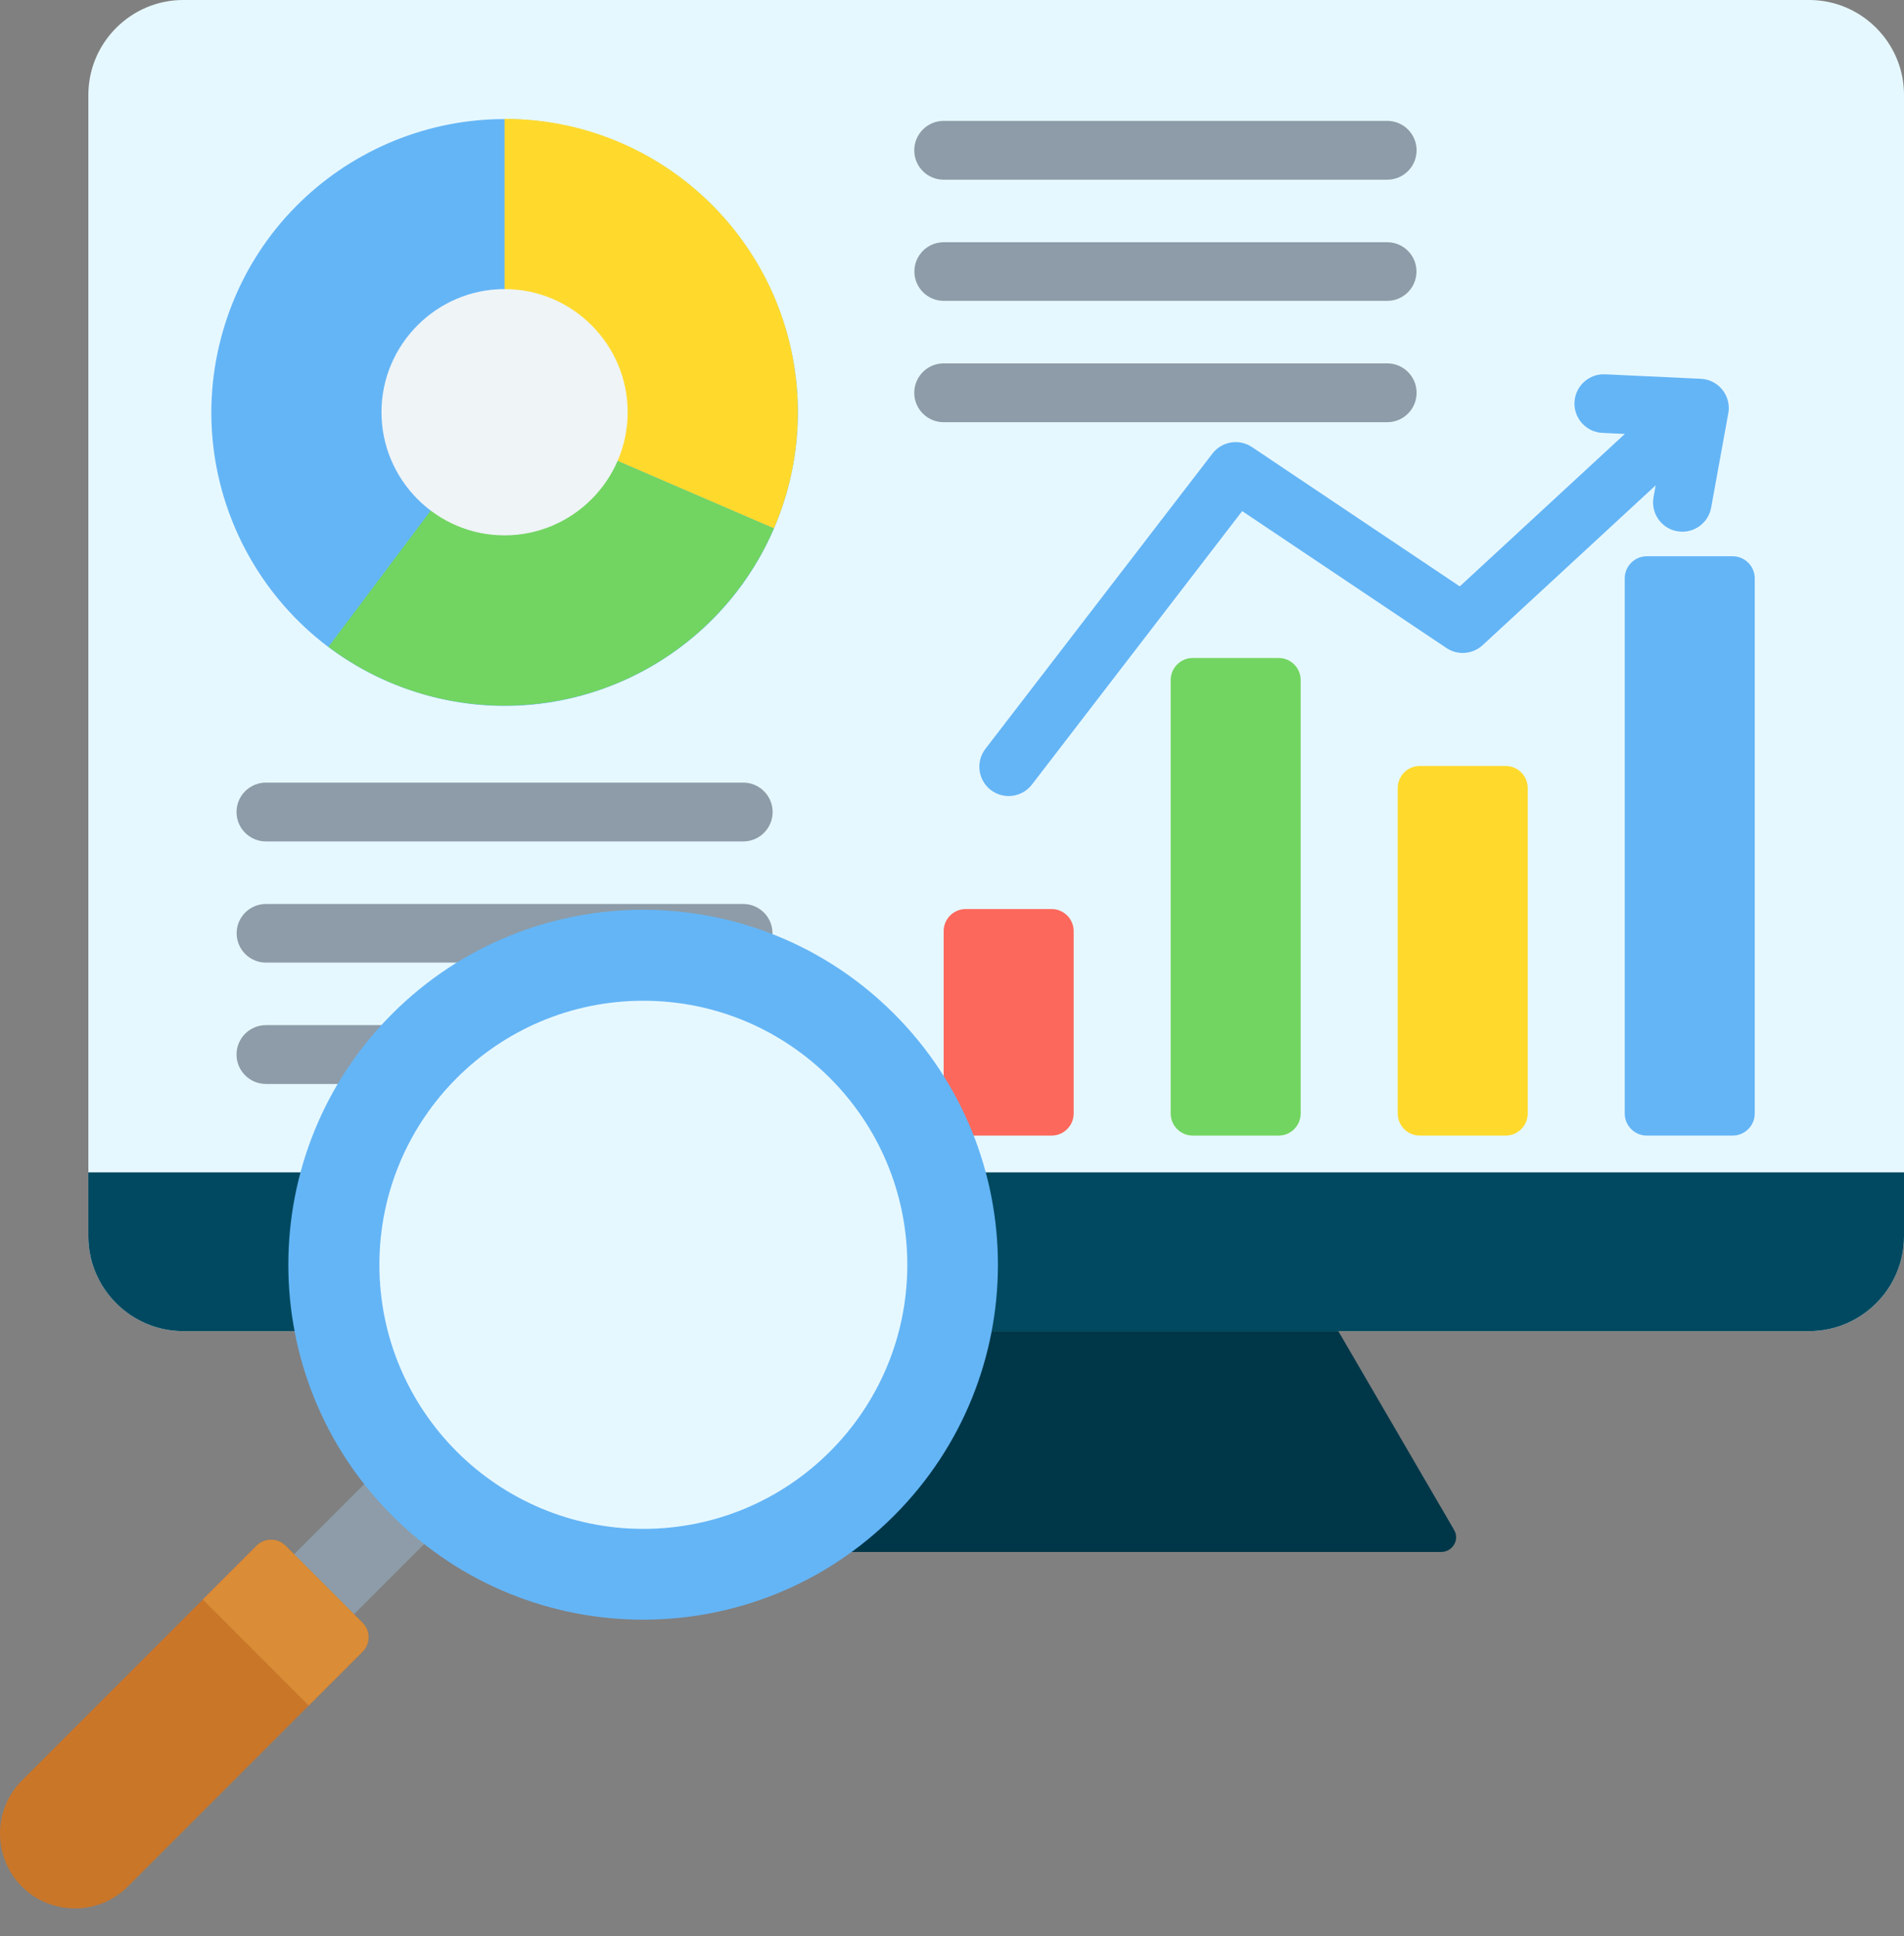 <svg width="61" height="62" viewBox="0 0 61 62" fill="none" xmlns="http://www.w3.org/2000/svg">
<rect x="0" y="0" width="61" height="62" fill="#808080" stroke="none"/>
<path fill-rule="evenodd" clip-rule="evenodd" d="M41.944 41.029L21.736 41.288L17.247 48.992C17.05 49.331 17.317 49.702 17.655 49.702H46.176C46.514 49.702 46.781 49.331 46.584 48.992L41.944 41.029Z" fill="#003748"/>
<path fill-rule="evenodd" clip-rule="evenodd" d="M57.963 0C59.633 0 61 1.366 61 3.037V39.592C61 41.263 59.633 42.629 57.963 42.629H5.868C4.198 42.629 2.831 41.263 2.831 39.592V3.037C2.831 1.366 4.198 0 5.868 0H57.963Z" fill="#E6F8FF"/>
<path fill-rule="evenodd" clip-rule="evenodd" d="M61 37.545H2.831V39.593C2.831 41.263 4.198 42.629 5.868 42.629H57.963C59.633 42.629 61 41.263 61 39.593V37.545H61Z" fill="#004960"/>
<path fill-rule="evenodd" clip-rule="evenodd" d="M45.486 24.53H48.238C48.627 24.53 48.945 24.847 48.945 25.236V35.661C48.945 36.05 48.627 36.367 48.238 36.367H45.486C45.097 36.367 44.78 36.05 44.78 35.661V25.236C44.78 24.847 45.097 24.53 45.486 24.53Z" fill="#FFDA2D"/>
<path fill-rule="evenodd" clip-rule="evenodd" d="M38.213 21.072H40.965C41.354 21.072 41.671 21.389 41.671 21.778V35.66C41.671 36.05 41.354 36.367 40.965 36.367H38.213C37.824 36.367 37.506 36.05 37.506 35.66V21.778C37.506 21.389 37.824 21.072 38.213 21.072Z" fill="#72D561"/>
<path fill-rule="evenodd" clip-rule="evenodd" d="M30.939 29.112H33.691C34.08 29.112 34.398 29.429 34.398 29.819V35.66C34.398 36.05 34.08 36.367 33.691 36.367H30.939C30.55 36.367 30.233 36.05 30.233 35.66V29.819C30.233 29.429 30.55 29.112 30.939 29.112Z" fill="#FC685B"/>
<path fill-rule="evenodd" clip-rule="evenodd" d="M52.759 17.814H55.511C55.9 17.814 56.218 18.132 56.218 18.521V35.66C56.218 36.05 55.9 36.367 55.511 36.367H52.759C52.37 36.367 52.053 36.05 52.053 35.66V18.521C52.053 18.132 52.37 17.814 52.759 17.814Z" fill="#64B5F6"/>
<path fill-rule="evenodd" clip-rule="evenodd" d="M33.059 25.128C32.742 25.539 32.152 25.615 31.741 25.298C31.331 24.981 31.255 24.391 31.572 23.98L38.845 14.524C39.153 14.125 39.719 14.042 40.128 14.329L46.768 18.779L52.056 13.897L51.337 13.863C50.819 13.839 50.419 13.399 50.443 12.881C50.468 12.363 50.908 11.962 51.426 11.987L54.492 12.131C55.01 12.155 55.41 12.595 55.386 13.114C55.383 13.172 55.375 13.228 55.362 13.283L54.822 16.255C54.731 16.765 54.243 17.104 53.733 17.013C53.223 16.922 52.884 16.434 52.975 15.924L53.044 15.543L47.498 20.664L47.498 20.663C47.186 20.951 46.707 20.998 46.339 20.752L39.797 16.368L33.059 25.128Z" fill="#64B5F6"/>
<path fill-rule="evenodd" clip-rule="evenodd" d="M30.233 5.755C29.713 5.755 29.291 5.333 29.291 4.813C29.291 4.293 29.713 3.871 30.233 3.871H44.443C44.963 3.871 45.385 4.293 45.385 4.813C45.385 5.333 44.963 5.755 44.443 5.755H30.233ZM8.52 34.714C8 34.714 7.578 34.292 7.578 33.772C7.578 33.251 8 32.83 8.52 32.83H23.811C24.331 32.83 24.753 33.251 24.753 33.772C24.753 34.292 24.331 34.714 23.811 34.714H8.52ZM8.52 30.827C8.002 30.827 7.582 30.406 7.582 29.888C7.582 29.37 8.002 28.95 8.52 28.95H23.811C24.329 28.95 24.749 29.37 24.749 29.888C24.749 30.406 24.329 30.827 23.811 30.827H8.52ZM8.52 26.947C8 26.947 7.578 26.525 7.578 26.005C7.578 25.485 8 25.063 8.52 25.063H23.811C24.331 25.063 24.753 25.485 24.753 26.005C24.753 26.525 24.331 26.947 23.811 26.947H8.52ZM30.233 13.521C29.713 13.521 29.291 13.1 29.291 12.579C29.291 12.059 29.713 11.637 30.233 11.637H44.443C44.963 11.637 45.385 12.059 45.385 12.579C45.385 13.1 44.963 13.521 44.443 13.521H30.233ZM30.233 9.635C29.715 9.635 29.295 9.214 29.295 8.696C29.295 8.178 29.715 7.758 30.233 7.758H44.443C44.961 7.758 45.381 8.178 45.381 8.696C45.381 9.214 44.961 9.635 44.443 9.635H30.233Z" fill="#8D9CA8"/>
<path d="M25.196 15.803C26.628 10.817 23.747 5.613 18.76 4.181C13.774 2.749 8.571 5.631 7.138 10.617C5.706 15.604 8.588 20.807 13.574 22.239C18.561 23.671 23.764 20.79 25.196 15.803Z" fill="#64B5F6"/>
<path fill-rule="evenodd" clip-rule="evenodd" d="M16.166 3.806L16.166 13.201L24.794 16.924C25.288 15.782 25.561 14.524 25.561 13.201C25.561 8.012 21.355 3.806 16.166 3.806Z" fill="#FFDA2D"/>
<path fill-rule="evenodd" clip-rule="evenodd" d="M24.794 16.924L16.165 13.201L10.523 20.715C12.095 21.896 14.048 22.597 16.165 22.597C20.032 22.596 23.353 20.261 24.794 16.924Z" fill="#72D561"/>
<path fill-rule="evenodd" clip-rule="evenodd" d="M16.165 17.145C18.337 17.145 20.109 15.373 20.109 13.201C20.109 11.029 18.337 9.258 16.165 9.258C13.994 9.258 12.222 11.029 12.222 13.201C12.222 15.373 13.994 17.145 16.165 17.145Z" fill="#EFF4F7"/>
<path fill-rule="evenodd" clip-rule="evenodd" d="M10.52 52.517L8.664 50.534L12.414 46.783L14.403 48.634L10.52 52.517Z" fill="#8D9CA8"/>
<path d="M28.642 48.541C33.081 44.102 33.081 36.904 28.642 32.465C24.203 28.026 17.006 28.026 12.567 32.465C8.128 36.904 8.128 44.102 12.567 48.541C17.006 52.98 24.203 52.98 28.642 48.541Z" fill="#64B5F6"/>
<path fill-rule="evenodd" clip-rule="evenodd" d="M20.611 32.049C15.941 32.049 12.155 35.835 12.155 40.505C12.155 45.176 15.941 48.962 20.611 48.962C25.282 48.962 29.068 45.176 29.068 40.505C29.068 35.835 25.282 32.049 20.611 32.049Z" fill="#E6F8FF"/>
<path fill-rule="evenodd" clip-rule="evenodd" d="M9.147 49.501L11.616 51.97C11.871 52.225 11.871 52.641 11.616 52.896L4.095 60.417C3.162 61.35 1.634 61.35 0.7 60.417C-0.233 59.483 -0.233 57.955 0.7 57.022L8.22 49.501C8.476 49.246 8.892 49.246 9.147 49.501Z" fill="#C97629"/>
<path fill-rule="evenodd" clip-rule="evenodd" d="M11.615 52.896L9.892 54.62L6.497 51.224L8.22 49.501C8.475 49.246 8.892 49.246 9.147 49.501C9.97 50.324 10.793 51.147 11.615 51.97C11.871 52.225 11.871 52.641 11.615 52.896Z" fill="#DA8C36"/>
</svg>
